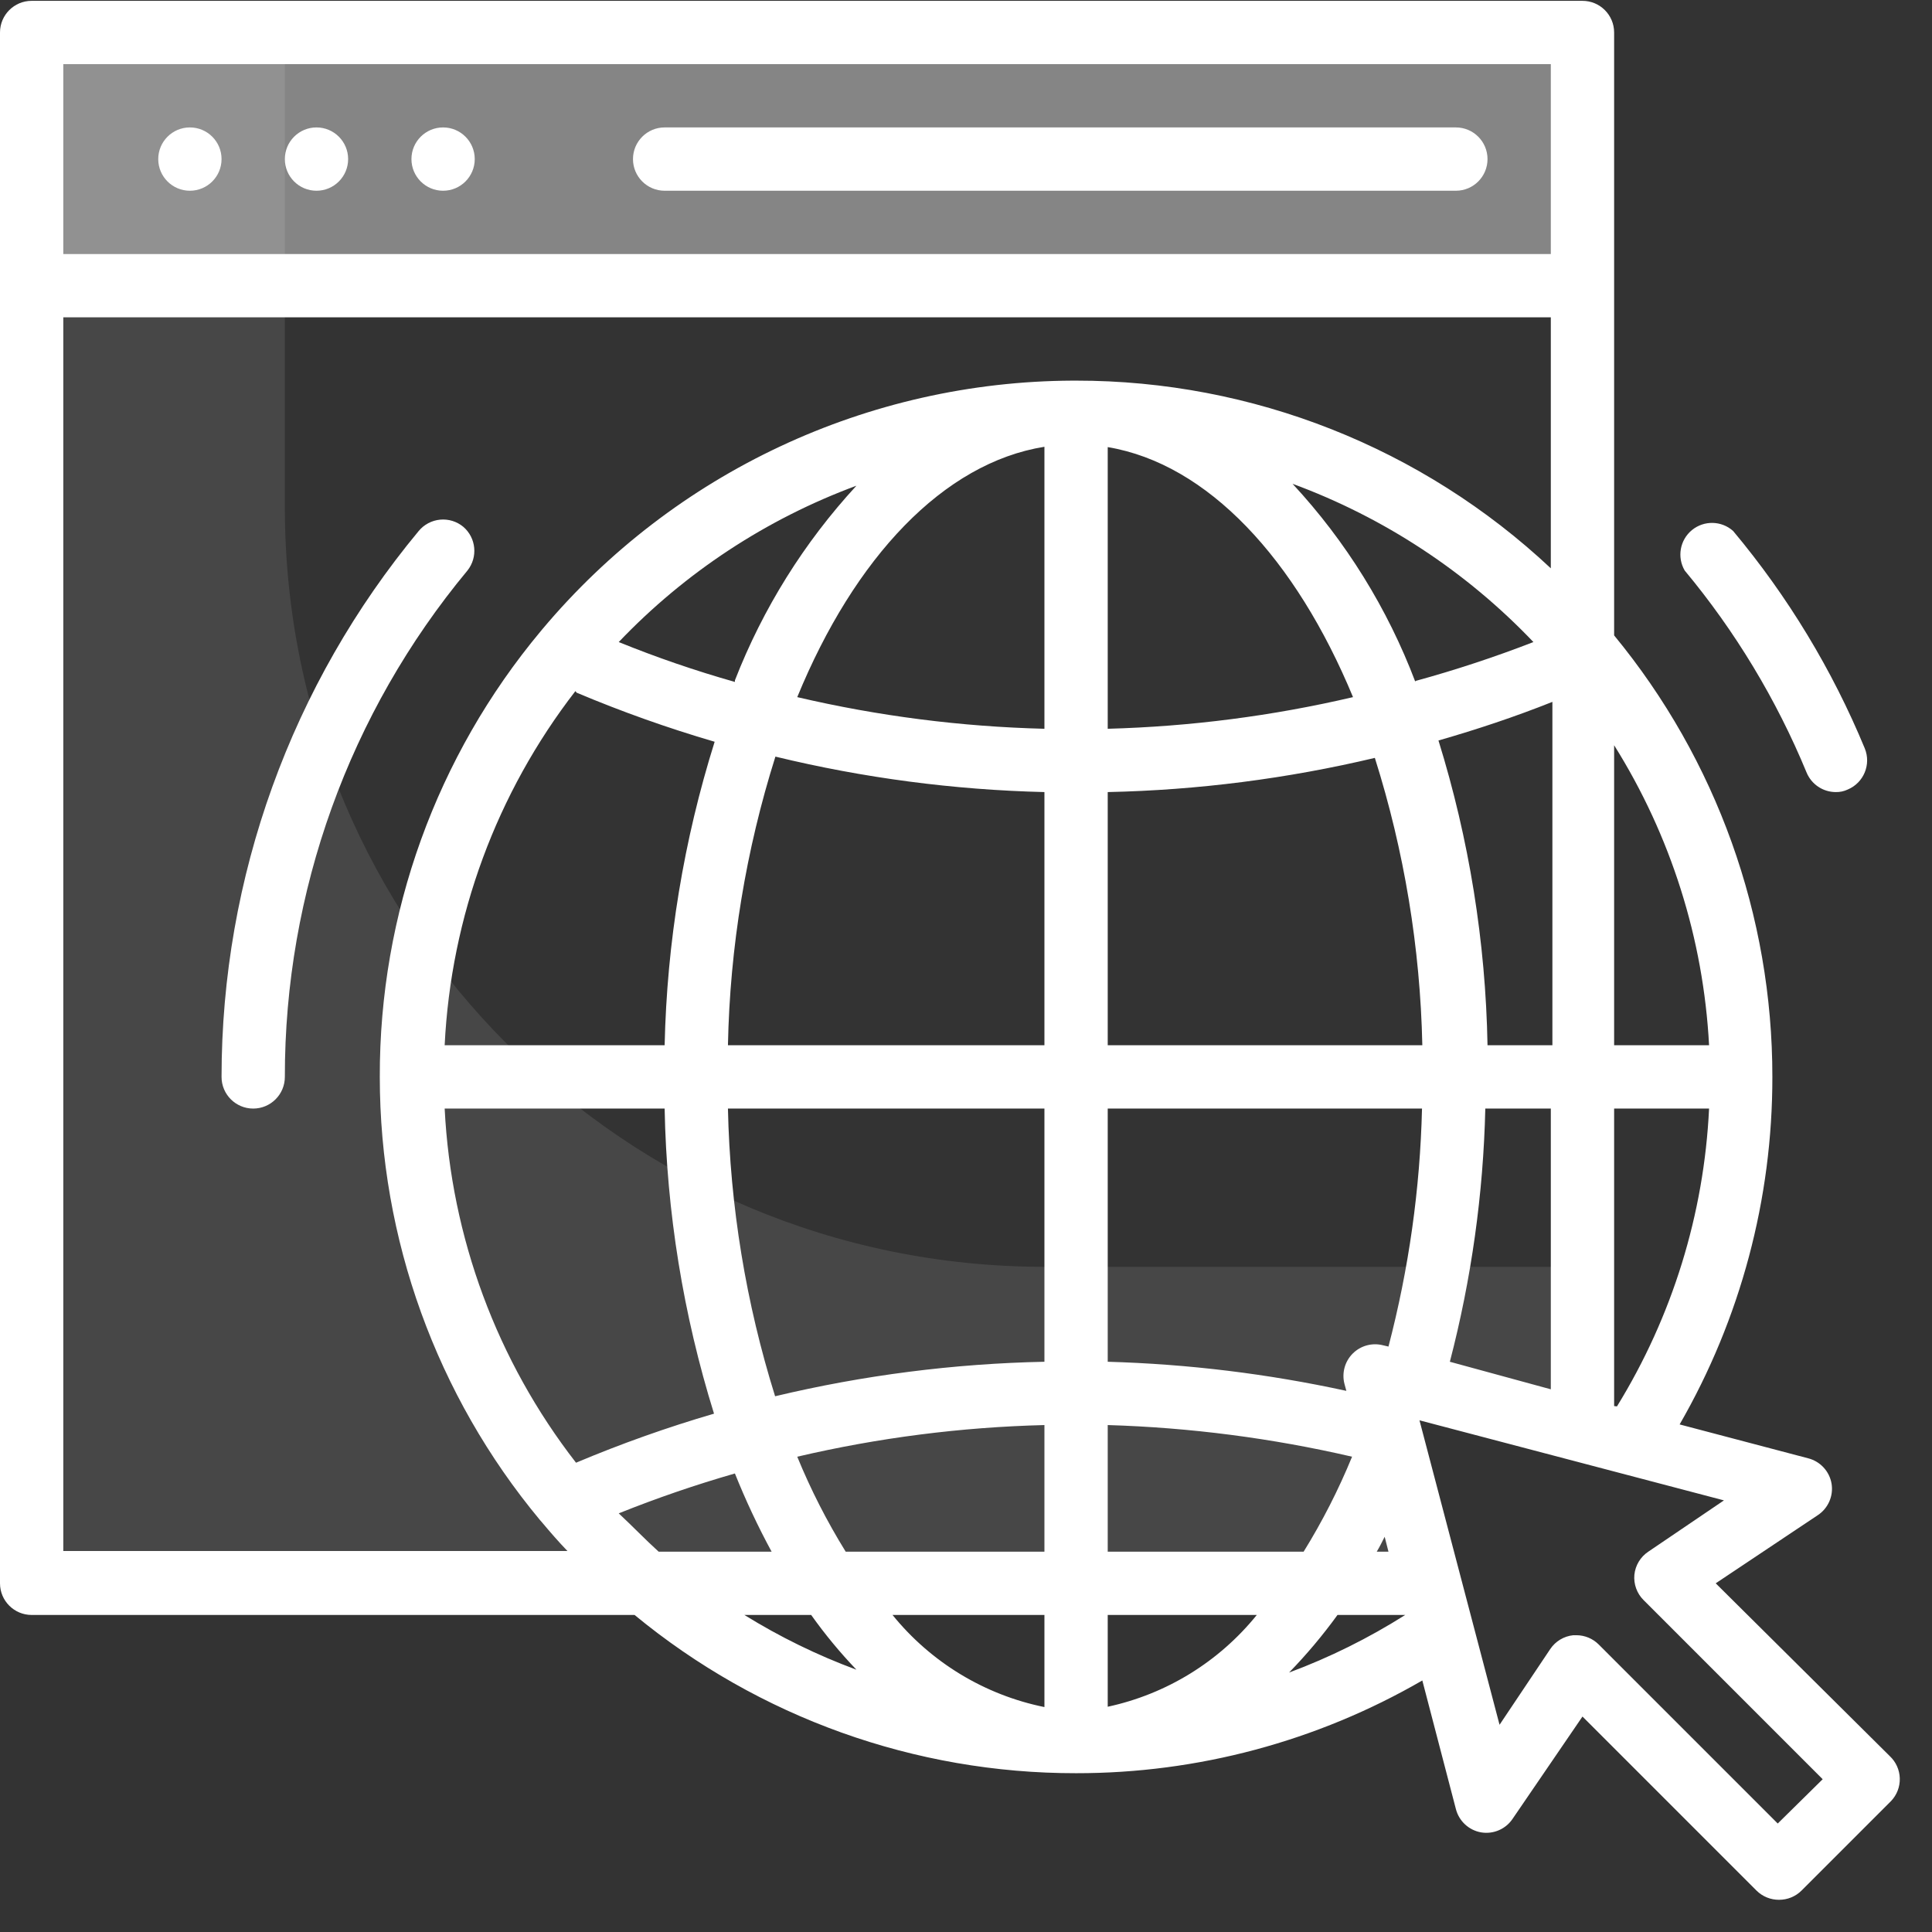<svg width="160" height="160" viewBox="0 0 160 160" fill="none" xmlns="http://www.w3.org/2000/svg">
<rect x="0" y="0" width="160" height="160" fill="#333333" stroke="none"/>
<path d="M23.59 42.006V2.69H2.621V131.123H118L115.5 115.5L131.054 118.017V104.912H86.495C51.753 104.912 23.59 76.748 23.59 42.006Z" fill="white" fill-opacity="0.1"/>
<path d="M2.621 2.69H131.054V23.659H2.621V2.69Z" fill="white" fill-opacity="0.4"/>
<path d="M18.348 13.175C18.348 14.622 17.174 15.796 15.726 15.796C14.279 15.796 13.105 14.622 13.105 13.175C13.105 11.727 14.279 10.553 15.726 10.553C17.174 10.553 18.348 11.727 18.348 13.175Z" fill="white"/>
<path d="M28.831 13.175C28.831 14.622 27.658 15.796 26.21 15.796C24.763 15.796 23.589 14.622 23.589 13.175C23.589 11.727 24.763 10.553 26.21 10.553C27.658 10.553 28.831 11.727 28.831 13.175Z" fill="white"/>
<path d="M39.316 13.175C39.316 14.622 38.143 15.796 36.695 15.796C35.248 15.796 34.074 14.622 34.074 13.175C34.074 11.727 35.248 10.553 36.695 10.553C38.143 10.553 39.316 11.727 39.316 13.175Z" fill="white"/>
<path d="M120.569 10.553H55.042C53.595 10.553 52.421 11.727 52.421 13.175C52.421 14.622 53.595 15.796 55.042 15.796H120.569C122.017 15.796 123.19 14.622 123.19 13.175C123.19 11.727 122.017 10.553 120.569 10.553Z" fill="white"/>
<path d="M156.504 145.434L142.088 131.123L150.529 125.488C151.398 124.919 151.851 123.892 151.682 122.867C151.506 121.845 150.746 121.024 149.741 120.769L139.1 117.965C144.144 109.212 146.791 99.287 146.78 89.186C146.789 75.846 142.156 62.919 133.675 52.621V2.69C133.675 1.243 132.501 0.069 131.054 0.069H2.621C1.174 0.069 0 1.243 0 2.69V131.123C0 132.57 1.174 133.744 2.621 133.744H52.552C62.846 142.23 75.776 146.865 89.116 146.849C99.183 146.859 109.075 144.21 117.791 139.169L120.569 149.811C120.824 150.815 121.646 151.576 122.666 151.751C123.691 151.92 124.72 151.467 125.287 150.598L131.054 142.157L145.469 156.573C145.963 157.063 146.634 157.337 147.33 157.333C148.027 157.337 148.697 157.063 149.191 156.573L156.609 149.155C157.091 148.65 157.353 147.972 157.332 147.273C157.313 146.574 157.015 145.912 156.504 145.434ZM123.19 86.564C123.034 78.001 121.666 69.503 119.128 61.324C122.325 60.406 125.471 59.358 128.563 58.126V86.564H123.19ZM114.541 111.412C113.64 111.178 112.684 111.438 112.026 112.096C111.369 112.753 111.109 113.71 111.343 114.611L111.5 115.186C105.002 113.771 98.386 112.963 91.737 112.775V91.807H117.765C117.605 98.462 116.672 105.077 114.987 111.517L114.541 111.412ZM112.051 57.733C105.385 59.292 98.579 60.169 91.737 60.354V37.027C100.02 38.415 107.306 46.278 112.051 57.733ZM86.495 37V60.354C79.6 60.182 72.741 59.304 66.025 57.733C70.769 46.173 78.134 38.337 86.495 37ZM86.495 65.596V86.564H60.285C60.448 78.449 61.773 70.4 64.216 62.66C71.516 64.43 78.985 65.414 86.495 65.596ZM86.495 91.807V112.775C78.98 112.93 71.502 113.887 64.191 115.632C61.776 107.913 60.46 99.893 60.285 91.807H86.495ZM91.737 86.564V65.596C99.191 65.436 106.606 64.486 113.859 62.765C116.293 70.471 117.617 78.485 117.791 86.564H91.737ZM133.675 61.717C138.365 69.196 141.072 77.748 141.538 86.564H133.675V61.717ZM117.215 56.475C114.916 50.399 111.462 44.828 107.044 40.066C114.608 42.852 121.432 47.336 126.991 53.172C123.789 54.414 120.526 55.49 117.215 56.397V56.475ZM60.862 56.475C57.597 55.551 54.386 54.449 51.241 53.172C56.731 47.412 63.464 42.984 70.926 40.224C66.595 44.922 63.181 50.389 60.862 56.344V56.475ZM47.757 57.365C51.485 58.937 55.3 60.294 59.184 61.429C56.626 69.57 55.232 78.032 55.042 86.564H36.825C37.344 75.91 41.123 65.671 47.651 57.235L47.757 57.365ZM55.042 91.807C55.206 100.38 56.583 108.886 59.132 117.074C55.247 118.208 51.432 119.565 47.704 121.136C41.156 112.706 37.359 102.468 36.825 91.807H55.042ZM51.241 125.33C54.39 124.066 57.601 122.964 60.862 122.027C61.749 124.242 62.764 126.404 63.901 128.502H54.545C53.417 127.479 52.421 126.431 51.241 125.33ZM66.025 120.638C72.741 119.067 79.6 118.189 86.495 118.017V128.502H70.036C68.484 125.996 67.142 123.366 66.025 120.638ZM86.495 133.744V141.372C81.544 140.367 77.095 137.67 73.915 133.744H86.495ZM91.737 141.345V133.744H104.083C100.957 137.614 96.601 140.298 91.737 141.345ZM91.737 128.502V118.017C98.552 118.222 105.33 119.1 111.973 120.638C110.854 123.366 109.513 125.996 107.962 128.502H91.737ZM114.672 127.269L114.987 128.502H114.017C114.252 128.109 114.462 127.689 114.672 127.269ZM123.007 91.807H128.432V115.056L120.071 112.775C121.855 105.922 122.841 98.887 123.007 91.807ZM133.675 116.444V91.807H141.538C141.119 100.54 138.496 109.025 133.91 116.471L133.675 116.444ZM5.242 5.311H128.432V21.038H5.242V5.311ZM5.242 26.28H128.432V47.066C117.782 37.071 103.722 31.513 89.116 31.522H88.828C71.881 31.596 55.825 39.12 44.925 52.098L44.794 52.255C36.142 62.613 31.418 75.69 31.453 89.186C31.453 102.59 36.146 115.573 44.716 125.881L44.899 126.09C45.581 126.903 46.262 127.689 46.996 128.449H5.242V26.28ZM67.178 133.744C68.316 135.344 69.568 136.859 70.926 138.278C67.69 137.082 64.581 135.562 61.648 133.744H67.178ZM106.756 138.514C108.206 137.023 109.546 135.428 110.766 133.744H116.375C113.343 135.662 110.12 137.262 106.756 138.514ZM147.225 151.016L132.39 136.182C131.902 135.697 131.243 135.424 130.556 135.422H130.293C129.515 135.501 128.814 135.923 128.38 136.575L124.186 142.839L117.555 117.624L142.77 124.255L136.506 128.502C135.854 128.936 135.432 129.637 135.352 130.415C135.281 131.192 135.56 131.961 136.113 132.511L150.947 147.347L147.225 151.016Z" fill="white"/>
<path d="M149.611 63.971C150.013 64.95 150.964 65.591 152.022 65.596C152.366 65.605 152.707 65.533 153.018 65.386C154.345 64.831 154.976 63.31 154.433 61.979C151.735 55.457 148.058 49.386 143.529 43.972C142.568 43.112 141.123 43.08 140.124 43.895C139.125 44.712 138.868 46.135 139.52 47.249C143.708 52.281 147.111 57.92 149.611 63.971Z" fill="white"/>
<path d="M38.373 43.632C37.838 43.185 37.147 42.971 36.455 43.035C35.761 43.099 35.121 43.436 34.677 43.972C24.125 56.677 18.349 72.671 18.348 89.186C18.348 90.633 19.521 91.807 20.969 91.807C22.416 91.807 23.59 90.633 23.59 89.186C23.574 73.869 28.925 59.031 38.713 47.248C39.589 46.147 39.439 44.551 38.373 43.632Z" fill="white"/>
</svg>
